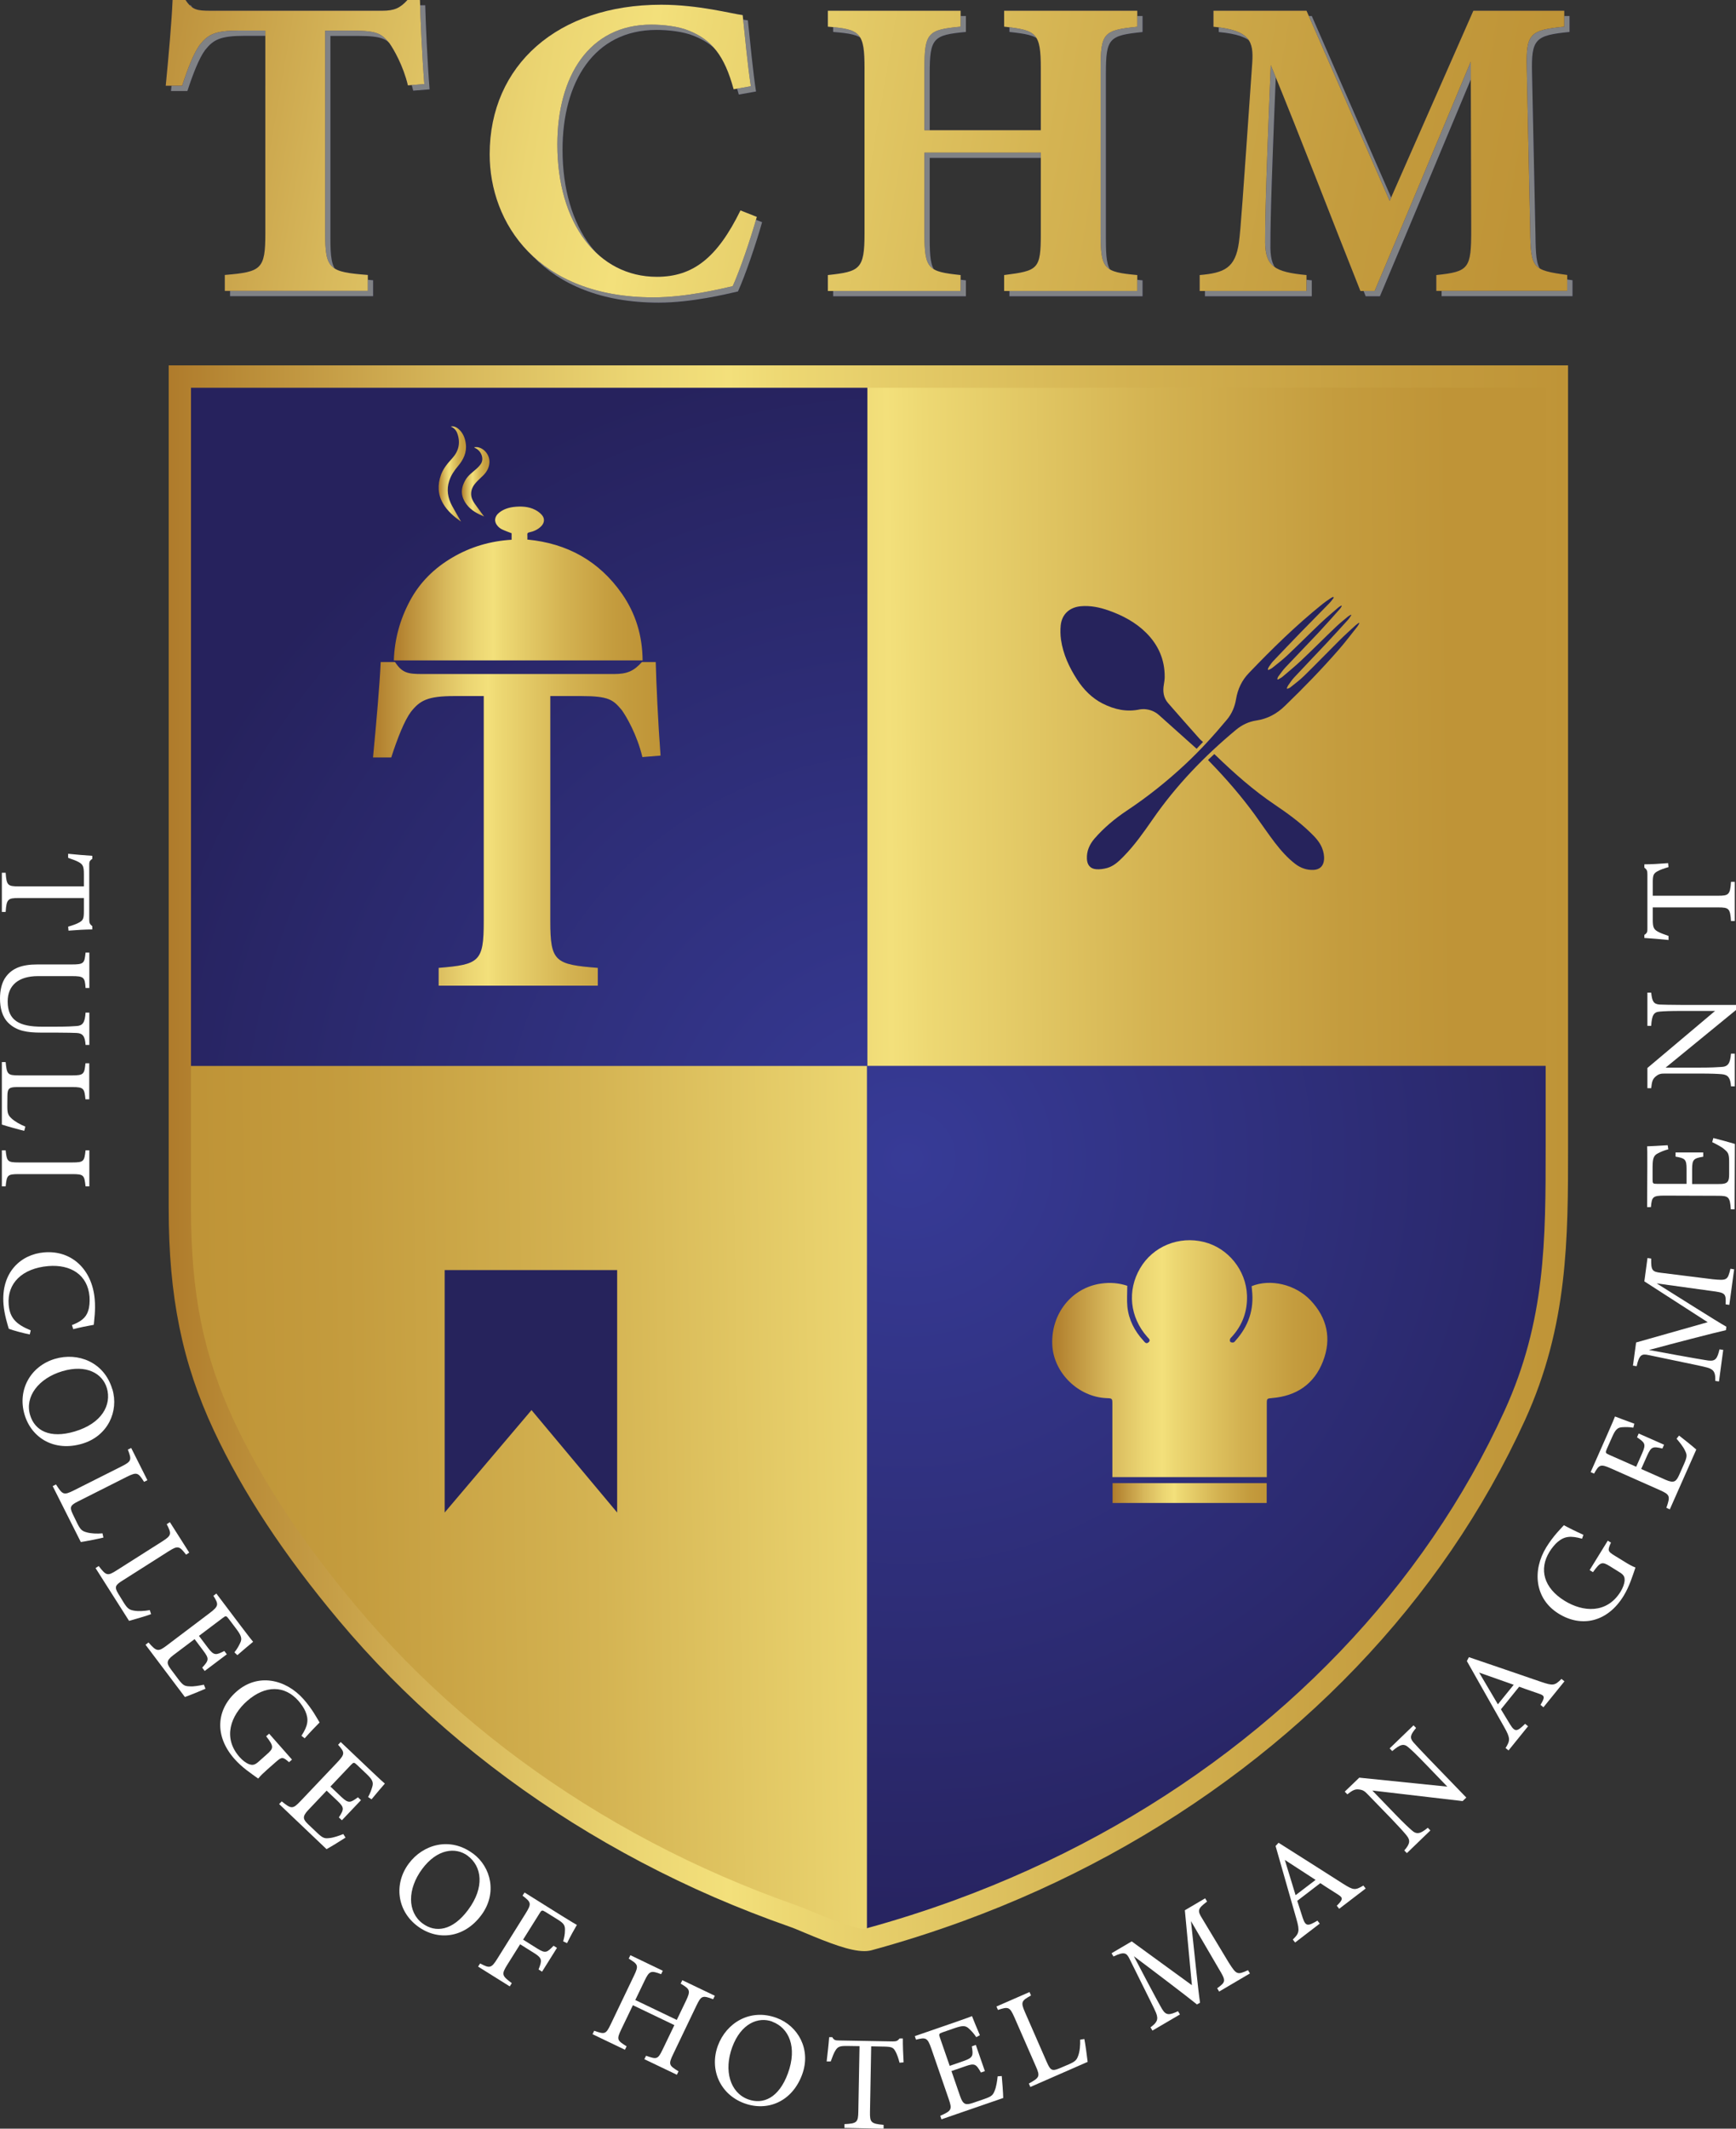 <?xml version="1.0" encoding="UTF-8"?>
<svg xmlns="http://www.w3.org/2000/svg" xmlns:xlink="http://www.w3.org/1999/xlink" viewBox="0 0 187.51 229.85">
  <rect x="0" y="0" width="187.51" height="229.85" fill="#333333" stroke="none"/>
  <defs>
    <style>
      .cls-1 {
        fill: url(#_-2);
      }

      .cls-2 {
        fill: #fff;
      }

      .cls-3 {
        isolation: isolate;
      }

      .cls-4 {
        fill: url(#_-13);
      }

      .cls-5 {
        fill: url(#_-7);
      }

      .cls-6 {
        fill: url(#_-5);
      }

      .cls-7 {
        fill: url(#_-12);
      }

      .cls-8 {
        fill: url(#radial-gradient);
      }

      .cls-9 {
        fill: url(#_);
      }

      .cls-10 {
        fill: url(#_-9);
      }

      .cls-11 {
        clip-path: url(#clippath);
      }

      .cls-12 {
        fill: url(#_-10);
      }

      .cls-13 {
        fill: url(#_-3);
      }

      .cls-14 {
        fill: #808285;
      }

      .cls-15 {
        fill: url(#_-6);
      }

      .cls-16 {
        fill: url(#_-11);
      }

      .cls-17 {
        fill: url(#_-8);
      }

      .cls-18 {
        fill: none;
      }

      .cls-19 {
        fill: url(#_-4);
      }

      .cls-20 {
        fill: #26235c;
      }

      .cls-21 {
        mix-blend-mode: multiply;
      }
    </style>
    <clipPath id="clippath">
      <path d="M168.16,40.66V123.84c0,10.4-.08,19.2-4.54,29-2.18,4.79-4.81,9.43-7.84,13.86-6,8.77-13.59,16.69-22.4,23.39-8.85,6.73-18.9,12.22-29.7,16.19-3.23,1.19-6.52,2.24-9.87,3.15-1.61,.44-6.52-1.96-8.11-2.52-2.76-.96-5.47-2.02-8.12-3.18-5.28-2.29-10.34-4.96-15.13-7.96-9.53-5.98-17.98-13.28-24.92-21.57-5.26-6.28-9.94-12.99-13.32-20.22-3.7-7.89-4.78-15.04-4.78-23.48V40.66H168.16Z" style="fill: none;"/>
    </clipPath>
    <radialGradient id="radial-gradient" cx="97.98" cy="125.11" fx="97.98" fy="125.11" r="87.47" gradientTransform="matrix(1, 0, 0, 1, 0, 0)" gradientUnits="userSpaceOnUse">
      <stop offset="0" stop-color="#373b97"/>
      <stop offset="1" stop-color="#26225d"/>
    </radialGradient>
    <linearGradient id="_" data-name="3" x1="55.55" y1="78.41" x2="156.85" y2="77.55" gradientTransform="matrix(1, 0, 0, 1, 0, 0)" gradientUnits="userSpaceOnUse">
      <stop offset="0" stop-color="#af7b2b"/>
      <stop offset=".05" stop-color="#b98b37"/>
      <stop offset=".21" stop-color="#d8b95c"/>
      <stop offset=".33" stop-color="#ebd572"/>
      <stop offset=".4" stop-color="#f3e07b"/>
      <stop offset=".44" stop-color="#edd873"/>
      <stop offset=".68" stop-color="#d4b352"/>
      <stop offset=".88" stop-color="#c49c3e"/>
      <stop offset="1" stop-color="#bf9437"/>
    </linearGradient>
    <linearGradient id="_-2" data-name="3" x1="153.27" y1="162.06" x2="22.14" y2="164.2" xlink:href="#_"/>
    <linearGradient id="_-3" data-name="3" x1="113.65" y1="146.73" x2="143.37" y2="146.73" xlink:href="#_"/>
    <linearGradient id="_-4" data-name="3" x1="120.17" y1="161.22" x2="136.82" y2="161.22" xlink:href="#_"/>
    <linearGradient id="_-5" data-name="3" x1="18.21" y1="125.07" x2="169.37" y2="125.07" xlink:href="#_"/>
    <linearGradient id="_-6" data-name="3" x1="40.28" y1="88.95" x2="71.34" y2="88.95" xlink:href="#_"/>
    <linearGradient id="_-7" data-name="3" x1="42.54" y1="62.99" x2="69.4" y2="62.99" xlink:href="#_"/>
    <linearGradient id="_-8" data-name="3" x1="47.37" y1="51.19" x2="50.34" y2="51.19" xlink:href="#_"/>
    <linearGradient id="_-9" data-name="3" x1="49.88" y1="52.02" x2="52.86" y2="52.02" xlink:href="#_"/>
    <linearGradient id="_-10" data-name="3" x1="6.65" y1=".87" x2="163.3" y2="27.72" xlink:href="#_"/>
    <linearGradient id="_-11" data-name="3" x1="6.65" y1=".87" x2="163.3" y2="27.72" xlink:href="#_"/>
    <linearGradient id="_-12" data-name="3" x1="6.65" y1=".87" x2="163.3" y2="27.72" xlink:href="#_"/>
    <linearGradient id="_-13" data-name="3" x1="6.65" y1=".87" x2="163.3" y2="27.72" xlink:href="#_"/>
  </defs>
  <g style="isolation: isolate;">
    <g id="Layer_1" data-name="Layer 1"/>
    <g id="Layer_2" data-name="Layer 2">
      <g id="Layer_1-2" data-name="Layer 1">
        <g>
          <g style="clip-path: url(#clippath);">
            <rect x="13.41" y="34.83" width="169.15" height="180.56" style="fill: url(#radial-gradient);"/>
            <rect x="93.69" y="40.47" width="73.95" height="74.62" style="fill: url(#_);"/>
            <rect x="19.69" y="115.1" width="73.95" height="97.07" style="fill: url(#_-2);"/>
          </g>
          <g>
            <path d="M129.94,80.12l-.69,.73c-.07-.06-.13-.12-.19-.17-1.29-1.16-2.58-2.31-3.88-3.47-.45-.4-.98-.6-1.58-.64-.16,0-.33,0-.48,.03-1.42,.31-2.75,.01-4.02-.63-1.17-.6-2.05-1.5-2.76-2.59-.86-1.33-1.51-2.74-1.74-4.31-.07-.51-.08-1.04-.03-1.55,.13-1.21,.96-1.95,2.18-2.06,1.04-.09,2.03,.12,3,.46,1.5,.53,2.9,1.27,4.04,2.4,1.32,1.31,2.03,2.91,2.01,4.79,0,.27-.05,.54-.09,.81-.13,.73-.04,1.42,.45,1.99,1.13,1.31,2.29,2.6,3.44,3.9,.1,.11,.22,.2,.34,.31Z" style="fill: #26235c;"/>
            <path d="M144.05,64.56c-.15,.19-.29,.4-.46,.57-1.04,1.07-2.1,2.13-3.14,3.2-.99,1.02-1.96,2.04-2.94,3.07-.18,.19-.32,.42-.47,.63-.05,.08-.07,.17-.1,.26l.06,.06c.14-.08,.3-.13,.42-.23,.55-.44,1.11-.87,1.62-1.35,1.22-1.15,2.41-2.35,3.62-3.5,.61-.58,1.25-1.11,1.88-1.66,.1-.09,.22-.15,.34-.22l.05,.05c-.07,.11-.13,.24-.22,.33-.77,.86-1.53,1.72-2.32,2.57-1.18,1.26-2.39,2.49-3.57,3.75-.27,.29-.5,.63-.74,.95-.06,.08-.08,.18-.12,.28l.07,.06c.16-.1,.34-.17,.48-.29,.7-.59,1.4-1.17,2.07-1.8,1.26-1.19,2.48-2.42,3.74-3.62,.4-.38,.84-.73,1.27-1.09,.1-.08,.21-.13,.32-.2l.05,.05c-.12,.17-.23,.36-.37,.51-.79,.87-1.58,1.74-2.39,2.6-1.14,1.21-2.29,2.41-3.43,3.63-.24,.26-.43,.56-.64,.85-.06,.09-.09,.2-.14,.3l.05,.06c.1-.05,.23-.07,.31-.14,.52-.42,1.06-.81,1.53-1.28,1.28-1.25,2.52-2.54,3.79-3.8,.57-.57,1.17-1.11,1.76-1.65,.11-.1,.23-.17,.35-.26l.05,.04c-.07,.13-.14,.27-.23,.38-.65,.82-1.29,1.67-1.98,2.46-1.85,2.12-3.81,4.14-5.83,6.09-.86,.84-1.87,1.4-3.09,1.58-.82,.12-1.55,.47-2.2,1.01-3.42,2.84-6.48,6.02-9.01,9.68-.96,1.38-1.92,2.75-3.1,3.96-.53,.54-1.07,1.07-1.82,1.28-.37,.1-.78,.16-1.16,.13-.65-.05-.98-.46-1.01-1.12-.04-.84,.28-1.56,.82-2.19,1.01-1.16,2.18-2.14,3.45-2.99,2.26-1.5,4.37-3.18,6.35-5.03,1.61-1.5,3.09-3.13,4.5-4.82,.55-.66,.85-1.4,.99-2.22,.18-1.09,.63-2.03,1.38-2.81,2.52-2.63,5.12-5.18,7.96-7.46,.27-.22,.56-.41,.85-.61,.09-.06,.2-.11,.3-.16l.05,.06Z" style="fill: #26235c;"/>
            <path d="M130.48,82.06l.68-.64c.06,.06,.12,.11,.18,.17,1.99,1.92,4.05,3.75,6.34,5.29,1.36,.92,2.69,1.88,3.87,3.03,.5,.48,.97,.98,1.24,1.63,.17,.42,.26,.86,.22,1.31-.06,.66-.45,1.04-1.11,1.08-.74,.04-1.41-.2-1.99-.64-.85-.65-1.55-1.45-2.2-2.29-.75-.98-1.44-2.01-2.17-3.02-1.48-2.03-3.12-3.92-4.87-5.72-.06-.06-.12-.12-.19-.2Z" style="fill: #26235c;"/>
          </g>
          <polygon points="66.66 163.32 57.41 152.26 48.03 163.32 48.03 137.14 66.66 137.14 66.66 163.32" style="fill: #26235c;"/>
          <g>
            <path d="M135.19,138.88c2.03-.82,4.72-.2,6.36,1.52,1.8,1.9,2.3,4.15,1.35,6.59-.95,2.46-2.86,3.75-5.49,3.97-.56,.05-.58,.05-.58,.61,0,2.48,0,4.96,0,7.44,0,.16,0,.31,0,.49h-16.68c0-.17,0-.32,0-.47,0-2.48,0-4.96,0-7.44,0-.58-.02-.6-.61-.62-3.06-.11-5.74-2.73-5.88-5.75-.16-3.35,2.09-6.17,5.26-6.62,.97-.14,1.92-.07,2.84,.24,0,.78-.06,1.53,.01,2.26,.15,1.41,.77,2.61,1.72,3.65,.15,.17,.31,.42,.57,.19,.26-.23,.01-.41-.14-.58-1.89-2.13-2.19-5.01-.77-7.42,1.38-2.36,4.19-3.51,6.9-2.83,2.61,.65,4.54,3.05,4.64,5.75,.06,1.71-.47,3.2-1.62,4.47-.08,.09-.18,.17-.21,.27-.03,.09-.02,.26,.04,.3,.08,.06,.23,.08,.34,.05,.08-.02,.16-.12,.22-.2,1.4-1.56,2.01-3.37,1.77-5.45-.02-.15-.03-.31-.04-.45Z" style="fill: url(#_-3);"/>
            <path d="M120.17,162.29v-2.14h16.65v2.14h-16.65Z" style="fill: url(#_-4);"/>
          </g>
          <path d="M93.35,210.68c-1.55,0-3.8-.88-6.5-2.01-.64-.27-1.18-.5-1.54-.62-2.77-.97-5.53-2.05-8.21-3.21-5.31-2.31-10.45-5.02-15.29-8.05-9.68-6.07-18.16-13.41-25.21-21.82-5.95-7.1-10.36-13.8-13.49-20.48-3.43-7.32-4.89-14.49-4.89-23.99V39.45H169.37V123.84c0,9.92,0,19.29-4.65,29.5-2.21,4.84-4.88,9.56-7.94,14.04-6.09,8.9-13.71,16.86-22.66,23.67-8.99,6.84-19.09,12.35-30.02,16.36-3.25,1.19-6.6,2.26-9.97,3.18-.24,.06-.5,.09-.78,.09ZM20.63,41.87v88.62c0,9.25,1.35,15.9,4.66,22.97,3.04,6.49,7.35,13.02,13.16,19.95,6.88,8.22,15.17,15.39,24.63,21.32,4.74,2.97,9.77,5.62,14.97,7.88,2.62,1.14,5.33,2.2,8.04,3.15,.39,.14,.98,.38,1.68,.67,1.33,.56,4.86,2.03,5.71,1.82,3.3-.9,6.58-1.95,9.77-3.12,10.7-3.93,20.59-9.32,29.39-16.01,8.74-6.65,16.19-14.43,22.13-23.11,2.99-4.36,5.59-8.96,7.74-13.68,4.44-9.73,4.44-18.43,4.44-28.49V41.87H20.63Z" style="fill: url(#_-5);"/>
          <g>
            <g>
              <path d="M69.38,81.73c-.57-2.38-1.71-4.35-2.23-5.07-.93-1.09-1.35-1.5-4.4-1.5h-3.31v24.33c0,4.35,.52,4.66,5.13,5.02v1.92h-17.19v-1.92c4.4-.36,4.87-.67,4.87-5.02v-24.33h-3.16c-2.9,0-3.73,.47-4.71,1.71-.72,.98-1.45,2.85-2.12,4.92h-1.97c.36-3.78,.72-7.82,.83-10.3h1.55c.78,1.19,1.4,1.29,2.95,1.29h20.71c1.4,0,2.12-.31,3-1.29h1.5c.05,2.17,.26,6.73,.52,10.1l-1.97,.16Z" style="fill: #26235c;"/>
              <path d="M69.38,81.73c-.57-2.38-1.71-4.35-2.23-5.07-.93-1.09-1.35-1.5-4.4-1.5h-3.31v24.33c0,4.35,.52,4.66,5.13,5.02v1.92h-17.19v-1.92c4.4-.36,4.87-.67,4.87-5.02v-24.33h-3.16c-2.9,0-3.73,.47-4.71,1.71-.72,.98-1.45,2.85-2.12,4.92h-1.97c.36-3.78,.72-7.82,.83-10.3h1.55c.78,1.19,1.4,1.29,2.95,1.29h20.71c1.4,0,2.12-.31,3-1.29h1.5c.05,2.17,.26,6.73,.52,10.1l-1.97,.16Z" style="fill: url(#_-6);"/>
            </g>
            <g>
              <path d="M55.26,58.26v-.68c-.35-.14-.71-.26-1.04-.42-.17-.08-.33-.21-.45-.34-.44-.48-.37-1.05,.14-1.46,.46-.37,1.01-.55,1.58-.62,.8-.09,1.6-.06,2.33,.32,.27,.14,.54,.34,.73,.57,.32,.39,.25,.85-.1,1.2-.35,.35-.79,.55-1.27,.65-.16,.03-.24,.09-.22,.27,.02,.17,0,.33,0,.51,4.3,.41,7.74,2.31,10.21,5.84,1.5,2.15,2.22,4.56,2.24,7.21h-26.87c.07-2.27,.66-4.41,1.72-6.4,1.07-2.02,2.65-3.57,4.62-4.72,1.96-1.15,4.09-1.77,6.38-1.91Z" style="fill: url(#_-7);"/>
              <path d="M49.79,56.32c-.76-.54-1.46-1.13-1.93-1.94-.58-1-.61-2.03-.23-3.1,.25-.71,.73-1.26,1.22-1.8,.7-.77,.9-1.65,.56-2.64-.12-.36-.35-.63-.72-.79,.28-.06,.59,.05,.86,.29,.47,.42,.68,.96,.76,1.56,.13,.95-.25,1.73-.84,2.43-.4,.48-.76,.99-.95,1.6-.31,.94-.15,1.83,.3,2.67,.3,.56,.62,1.1,.93,1.64,.01,.02,.02,.04,.03,.06Z" style="fill: url(#_-8);"/>
              <path d="M52.3,55.78c-.73-.31-1.43-.67-1.91-1.32-.19-.25-.34-.54-.43-.84-.19-.65,0-1.25,.33-1.82,.29-.48,.73-.79,1.14-1.15,.2-.18,.4-.38,.54-.61,.34-.6-.05-1.4-.64-1.66-.04-.02-.08-.04-.11-.09,.13,0,.27-.02,.39,0,.76,.14,1.32,.92,1.25,1.7-.04,.52-.28,.95-.64,1.32-.27,.27-.56,.52-.81,.8-.32,.36-.54,.76-.52,1.27,.01,.38,.18,.7,.38,1,.33,.48,.69,.94,1.03,1.41Z" style="fill: url(#_-9);"/>
            </g>
          </g>
          <g>
            <path d="M7.36,100.06c.46-.13,.94-.3,1.21-.46,.39-.23,.49-.38,.49-1.18v-1.45H1.99c-1.13,0-1.29,.12-1.38,1.5H.2v-4.23h.41c.09,1.35,.23,1.47,1.38,1.47h7.07v-1.32c0-.8-.09-1.03-.52-1.28-.29-.17-.64-.29-1.18-.48v-.44c.89,.09,1.8,.17,2.61,.22v.33c-.35,.22-.33,.38-.33,.78v5.75c0,.41,.06,.52,.33,.74v.35c-.68,0-1.73,.06-2.57,.13l-.04-.44Z" style="fill: #fff;"/>
            <path d="M9.24,112.82c-.06-.91-.29-1.25-.96-1.28-.33-.01-.94-.04-2.28-.04h-1.57c-1.48,0-2.61-.17-3.5-1.02-.71-.68-.93-1.67-.93-2.67,0-.84,.17-1.74,.67-2.38,.67-.87,1.67-1.29,3.37-1.29h3.7c1.31,0,1.39-.12,1.5-1.28h.41v3.82h-.41c-.07-1.16-.19-1.28-1.5-1.28h-3.63c-2.12,0-3.28,1-3.28,2.74,0,2.06,1.28,2.72,3.69,2.72h1.48c1.34,0,1.89-.04,2.28-.07,.65-.04,.9-.38,.96-1.45h.41v3.49h-.41Z" style="fill: #fff;"/>
            <path d="M2.61,122.1c-.45-.09-1.96-.52-2.41-.67v-6.75h.41c.13,1.32,.2,1.44,1.44,1.44H7.81c1.23,0,1.31-.15,1.42-1.31h.41v3.89h-.41c-.12-1.16-.17-1.32-1.42-1.32H1.9c-.89,0-1.09,.12-1.1,.94,0,.01-.01,1.06-.01,1.15,0,.74,.09,.96,.45,1.29,.38,.36,.96,.67,1.5,.89l-.12,.45Z" style="fill: #fff;"/>
            <path d="M.2,124.21h.41c.13,1.19,.19,1.31,1.42,1.31H7.8c1.25,0,1.31-.12,1.44-1.31h.41v3.89h-.41c-.13-1.21-.19-1.32-1.44-1.32H2.03c-1.25,0-1.29,.12-1.42,1.32H.2v-3.89Z" style="fill: #fff;"/>
            <path d="M3.2,144.09c-.71-.14-1.79-.43-2.25-.61-.12-.41-.48-1.52-.57-2.62-.29-3.46,1.86-5.42,4.39-5.63,2.95-.25,5.18,1.82,5.46,5.06,.11,1.25-.07,2.28-.1,2.76-.65,.11-1.51,.29-2.22,.47l-.14-.44c.95-.37,1.51-.77,1.75-1.53,.14-.39,.19-.99,.15-1.54-.2-2.39-2.07-3.5-4.46-3.3-2.79,.24-4.47,1.84-4.27,4.18,.12,1.48,.87,2.14,2.38,2.76l-.11,.45Z" style="fill: #fff;"/>
            <path d="M12.14,150.01c.71,2.38-.49,5.06-3.26,5.88-2.99,.89-5.47-.59-6.23-3.15-.79-2.67,.66-5.23,3.28-6.01,2.49-.74,5.33,.34,6.2,3.28Zm-.6-.13c-.46-1.56-2.19-2.59-4.8-1.82-2.59,.77-4.08,2.76-3.49,4.73,.5,1.69,2.13,2.58,4.82,1.78,2.93-.87,4.01-2.87,3.47-4.7Z" style="fill: #fff;"/>
            <path d="M11.19,166.02c-.44,.12-1.99,.42-2.46,.49l-3.04-6.04,.36-.18c.71,1.12,.83,1.19,1.93,.64l5.15-2.59c1.1-.55,1.1-.72,.68-1.81l.36-.18,1.75,3.48-.36,.18c-.63-.99-.75-1.1-1.87-.54l-5.28,2.66c-.79,.4-.92,.59-.56,1.34,0,.01,.46,.95,.5,1.03,.33,.66,.51,.82,.98,.95,.5,.15,1.16,.17,1.74,.12l.1,.45Z" style="fill: #fff;"/>
            <path d="M16.33,174.29c-.43,.17-1.94,.61-2.39,.73l-3.62-5.7,.34-.22c.82,1.05,.94,1.11,1.98,.44l4.87-3.09c1.04-.66,1.03-.82,.5-1.87l.34-.22,2.09,3.29-.34,.22c-.72-.92-.86-1.02-1.91-.35l-4.99,3.17c-.75,.47-.86,.68-.43,1.39,0,.01,.56,.9,.6,.98,.4,.63,.59,.76,1.07,.85,.51,.1,1.17,.05,1.74-.05l.14,.44Z" style="fill: #fff;"/>
            <path d="M22.19,182.35c-.35,.16-1.79,.75-2.22,.89l-4.25-5.64,.32-.25c.89,1.02,1.06,1.02,2.01,.3l4.58-3.46c1.03-.78,.99-.95,.42-1.88l.32-.24,2.68,3.55c.82,1.09,1.18,1.53,1.29,1.66-.28,.23-1.12,.93-1.7,1.44l-.32-.3c.32-.4,.47-.7,.62-1.01,.24-.47,.12-.8-.4-1.5l-.83-1.1c-.27-.36-.32-.36-.66-.1l-2.56,1.93,.97,1.29c.66,.87,.87,.8,1.77,.34l.27,.36-2.39,1.8-.27-.36c.72-.78,.77-.96,.14-1.8l-.96-1.28-2.31,1.74c-.81,.61-.69,.92-.26,1.51l.81,1.08c.53,.71,.73,.75,1.22,.77,.41,.04,1.07-.08,1.54-.18l.17,.42Z" style="fill: #fff;"/>
            <path d="M31.22,190.28c-.68-.6-.79-.58-1.43-.02l-.92,.81c-.38,.34-.73,.66-.98,.98-.75-.54-1.77-1.21-2.57-2.13-2.18-2.47-1.97-5.33,.22-7.26,2.3-2.03,5.32-1.36,7.25,.82,.98,1.11,1.48,2.12,1.73,2.51-.38,.38-1,1.02-1.61,1.71l-.35-.27c.7-1.08,.81-1.74,.43-2.63-.13-.33-.47-.82-.75-1.14-1.47-1.67-3.56-1.74-5.56,.02-1.73,1.53-2.67,3.94-.8,6.05,.33,.37,.7,.64,1,.76,.33,.11,.58,.15,1.02-.24l.89-.79c.8-.7,.81-.87-.04-1.98l.32-.28,2.47,2.8-.32,.28Z" style="fill: #fff;"/>
            <path d="M37.31,198.43c-.32,.21-1.64,1.03-2.04,1.24l-5.12-4.87,.28-.29c1.05,.86,1.21,.83,2.03-.03l3.95-4.16c.89-.94,.83-1.1,.11-1.92l.28-.3,3.22,3.06c.99,.94,1.41,1.32,1.55,1.43-.24,.27-.95,1.1-1.44,1.7l-.37-.25c.25-.45,.35-.77,.45-1.1,.16-.51-.01-.81-.64-1.41l-1-.95c-.33-.31-.38-.3-.67,0l-2.21,2.33,1.17,1.11c.79,.75,.99,.64,1.8,.05l.33,.31-2.06,2.17-.33-.31c.58-.89,.6-1.07-.16-1.79l-1.16-1.1-1.99,2.1c-.7,.74-.53,1.02-.01,1.53l.98,.93c.64,.61,.84,.62,1.33,.56,.41-.03,1.04-.25,1.49-.43l.24,.38Z" style="fill: #fff;"/>
            <path d="M51.08,200.13c1.99,1.48,2.64,4.34,.91,6.66-1.86,2.51-4.73,2.8-6.87,1.21-2.24-1.66-2.6-4.58-.97-6.77,1.55-2.09,4.47-2.92,6.93-1.09Zm-.55,.26c-1.31-.97-3.31-.76-4.93,1.42-1.61,2.17-1.61,4.65,.04,5.88,1.41,1.05,3.25,.79,4.92-1.46,1.82-2.45,1.49-4.7-.04-5.84Z" style="fill: #fff;"/>
            <path d="M60.83,209.63c.11-.41,.19-.77,.19-1.15,.03-.56-.09-.78-.78-1.21l-1.32-.82c-.36-.22-.42-.21-.64,.15l-1.78,2.84,1.53,.96c.89,.55,1.04,.45,1.76-.3l.37,.23-1.61,2.57-.38-.24c.38-.96,.42-1.21-.46-1.76l-1.53-.96-1.38,2.2c-.67,1.07-.58,1.2,.48,2l-.22,.35-3.42-2.14,.22-.34c1.04,.55,1.21,.53,1.87-.53l3.05-4.88c.67-1.07,.58-1.2-.34-1.91l.22-.34,3.9,2.44c1.11,.69,1.53,.94,1.75,1.06-.27,.45-.76,1.34-1.06,1.97l-.41-.19Z" style="fill: #fff;"/>
            <path d="M77.02,215.87c-1.14-.42-1.27-.4-1.8,.7l-2.52,5.26c-.53,1.1-.43,1.2,.59,1.83l-.18,.37-3.51-1.68,.18-.37c1.15,.39,1.27,.42,1.8-.69l1.26-2.62-4.48-2.15-1.26,2.62c-.52,1.09-.44,1.18,.58,1.82l-.18,.37-3.5-1.68,.18-.37c1.12,.39,1.26,.41,1.78-.69l2.52-5.26c.53-1.1,.44-1.22-.57-1.84l.18-.37,3.5,1.68-.18,.37c-1.09-.41-1.27-.38-1.79,.71l-1,2.08,4.48,2.15,1-2.08c.52-1.09,.42-1.25-.58-1.84l.18-.37,3.51,1.68-.18,.37Z" style="fill: #fff;"/>
            <path d="M83.88,217.89c2.33,.86,3.76,3.41,2.76,6.12-1.08,2.93-3.74,4.02-6.25,3.1-2.62-.96-3.79-3.66-2.85-6.22,.9-2.44,3.46-4.06,6.34-3Zm-.46,.4c-1.53-.56-3.39,.21-4.33,2.76-.93,2.53-.23,4.91,1.7,5.63,1.65,.61,3.34-.16,4.31-2.79,1.05-2.86,.1-4.93-1.69-5.59Z" style="fill: #fff;"/>
            <path d="M97.16,222.72c-.12-.47-.29-.95-.44-1.21-.22-.4-.37-.5-1.17-.52l-1.45-.03-.13,7.07c-.02,1.13,.09,1.29,1.47,1.41v.41l-4.23-.08v-.41c1.36-.06,1.48-.21,1.5-1.35l.13-7.07-1.32-.02c-.8-.01-1.03,.07-1.29,.5-.18,.29-.3,.63-.5,1.17h-.44c.1-.89,.21-1.81,.27-2.62h.33c.21,.36,.37,.35,.78,.36l5.75,.1c.41,0,.52-.05,.75-.32h.35c-.01,.69,.03,1.74,.08,2.58l-.44,.04Z" style="fill: #fff;"/>
            <path d="M108.2,224.15c.04,.39,.16,1.93,.16,2.39l-6.67,2.3-.13-.38c1.24-.54,1.3-.69,.91-1.82l-1.87-5.42c-.42-1.22-.6-1.24-1.66-.98l-.13-.38,4.2-1.45c1.29-.45,1.82-.64,1.98-.71,.13,.34,.54,1.35,.85,2.06l-.39,.21c-.28-.42-.52-.67-.77-.9-.38-.38-.72-.36-1.55-.08l-1.3,.45c-.43,.15-.44,.2-.3,.6l1.05,3.03,1.52-.53c1.03-.36,1.03-.58,.87-1.58l.43-.15,.98,2.83-.43,.15c-.52-.93-.68-1.03-1.67-.68l-1.51,.52,.94,2.73c.33,.96,.66,.94,1.35,.72l1.28-.44c.84-.29,.93-.46,1.11-.92,.16-.38,.26-1.04,.31-1.52l.45-.03Z" style="fill: #fff;"/>
            <path d="M117.12,220.16c.1,.45,.31,2.01,.36,2.48l-6.19,2.71-.16-.37c1.16-.65,1.24-.76,.74-1.89l-2.31-5.28c-.5-1.13-.66-1.14-1.77-.78l-.16-.37,3.57-1.56,.16,.37c-1.02,.57-1.14,.69-.64,1.83l2.37,5.42c.36,.81,.54,.95,1.31,.63,.01,0,.98-.41,1.06-.45,.68-.3,.84-.47,1-.93,.18-.49,.23-1.15,.21-1.73l.46-.07Z" style="fill: #fff;"/>
            <path d="M131.68,215.04l-.21-.35c.97-.7,.96-.8,.16-2.13l-2.99-5.12c.32,2.9,.77,7.45,.98,8.81l-.33,.19c-1.1-.89-4.53-3.5-6.82-5.21,2.36,4.51,2.93,5.51,3.07,5.74,.42,.69,.8,.61,1.7,.2l.21,.35-2.97,1.74-.21-.35c.68-.5,.89-.83,.6-1.56-.25-.59-.5-1.05-2.86-5.82-.33-.68-.58-.82-1.74-.27l-.21-.35,2.18-1.28,6.5,4.73-.76-8.09,2.19-1.29,.21,.35c-1,.76-1.08,.95-.54,1.81l2.88,4.78c.84,1.31,.91,1.35,2.08,.82l.21,.35-3.33,1.96Z" style="fill: #fff;"/>
            <path d="M144.64,206.1l-.25-.32c.68-.67,.68-.85,.19-1.17-.49-.33-1.17-.73-1.97-1.27l-2.49,1.91c.21,.66,.39,1.24,.59,1.84,.32,.94,.55,.91,1.59,.3l.25,.32-2.66,2.04-.25-.32c.66-.65,.78-.87,.39-2.22l-2.25-7.88,.32-.35c2.24,1.41,4.7,2.98,6.96,4.42,1.14,.72,1.31,.73,2.2,.2l.25,.32-2.85,2.18Zm-5.86-5.26c.39,1.27,.8,2.62,1.16,3.8l2.16-1.65-3.31-2.15Z" style="fill: #fff;"/>
            <path d="M152.95,186.59c-.6,.72-.72,1.04-.28,1.55,.31,.34,.72,.8,1.66,1.77l4.05,4.19-.4,.38-9.75-1.14,2.52,2.61c.91,.94,1.39,1.38,1.71,1.66,.54,.51,.95,.42,1.76-.25l.28,.29-2.54,2.45-.28-.29c.6-.68,.7-1.08,.24-1.63-.29-.36-.73-.85-1.64-1.8l-2.58-2.66c-.28-.29-.47-.44-.88-.49-.45-.07-.73,.08-1.29,.52l-.28-.29,1.57-1.51,9.51,.97-2.47-2.56c-.94-.97-1.39-1.4-1.73-1.68-.49-.44-.87-.35-1.75,.4l-.28-.29,2.58-2.49,.28,.29Z" style="fill: #fff;"/>
            <path d="M166.71,184.35l-.32-.26c.5-.81,.46-.99-.09-1.18-.56-.21-1.31-.44-2.21-.78l-1.97,2.44c.36,.59,.67,1.12,1,1.65,.53,.84,.75,.76,1.61-.08l.32,.26-2.11,2.61-.32-.26c.49-.79,.55-1.03-.14-2.25l-4.04-7.14,.22-.42c2.51,.85,5.27,1.8,7.81,2.67,1.28,.43,1.45,.41,2.19-.32l.32,.26-2.26,2.79Zm-6.94-3.74c.68,1.15,1.4,2.36,2.02,3.42l1.71-2.11-3.72-1.31Z" style="fill: #fff;"/>
            <path d="M173.99,166.6c-.37,.83-.33,.92,.4,1.37l1.04,.64c.43,.27,.85,.51,1.22,.65-.3,.87-.65,2.04-1.29,3.08-1.73,2.81-4.53,3.44-7.01,1.9-2.61-1.61-2.85-4.7-1.33-7.17,.78-1.26,1.6-2.04,1.9-2.38,.47,.26,1.27,.66,2.11,1.04l-.15,.42c-1.23-.35-1.9-.27-2.64,.35-.27,.22-.65,.69-.87,1.05-1.17,1.89-.63,3.92,1.64,5.31,1.97,1.21,4.54,1.41,6.03-.99,.26-.42,.41-.86,.44-1.18,.01-.35-.02-.6-.53-.91l-1.01-.63c-.9-.56-1.06-.52-1.88,.61l-.36-.22,1.96-3.18,.36,.22Z" style="fill: #fff;"/>
            <path d="M181.36,155.01c.31,.23,1.52,1.2,1.86,1.51l-2.86,6.46-.37-.17c.45-1.28,.38-1.42-.71-1.91l-5.25-2.33c-1.18-.53-1.31-.41-1.85,.55l-.37-.16,1.8-4.07c.55-1.25,.77-1.77,.83-1.94,.34,.13,1.36,.52,2.09,.78l-.11,.43c-.5-.08-.84-.07-1.19-.05-.53,.02-.76,.28-1.11,1.08l-.56,1.26c-.18,.41-.15,.46,.23,.63l2.94,1.3,.65-1.47c.44-1,.27-1.15-.56-1.71l.18-.41,2.74,1.21-.18,.41c-1.03-.25-1.21-.2-1.64,.75l-.65,1.46,2.64,1.17c.93,.41,1.14,.16,1.45-.5l.55-1.24c.36-.81,.3-1,.08-1.44-.17-.38-.59-.9-.9-1.26l.28-.35Z" style="fill: #fff;"/>
            <path d="M186.79,140.9l-.4-.06c.05-1.2-.03-1.25-1.58-1.45l-5.87-.81c2.47,1.54,6.33,4,7.53,4.68l-.05,.37c-1.38,.31-5.56,1.4-8.31,2.14,5.01,.93,6.14,1.1,6.41,1.14,.81,.1,.97-.25,1.21-1.21l.4,.06-.46,3.41-.4-.06c.03-.85-.1-1.22-.86-1.44-.62-.17-1.14-.26-6.34-1.35-.74-.16-1.01-.05-1.29,1.2l-.4-.06,.34-2.5,7.73-2.19-6.84-4.41,.34-2.52,.4,.06c-.02,1.26,.08,1.43,1.09,1.54l5.54,.69c1.55,.15,1.63,.12,1.93-1.13l.4,.06-.52,3.83Z" style="fill: #fff;"/>
            <path d="M185.08,122.89c.38,.09,1.87,.49,2.31,.63l-.03,7.06h-.41c-.1-1.35-.23-1.46-1.42-1.46l-5.74-.02c-1.29,0-1.37,.15-1.47,1.24h-.41l.02-4.45c0-1.37,0-1.93-.02-2.11,.36-.01,1.45-.07,2.22-.12l.07,.44c-.49,.13-.8,.27-1.11,.43-.48,.23-.58,.56-.59,1.44v1.38c0,.45,.04,.48,.46,.48h3.21v-1.6c.01-1.09-.21-1.16-1.19-1.34v-.45h2.99v.46c-1.05,.18-1.19,.3-1.2,1.35v1.6h2.88c1.02,.02,1.11-.3,1.12-1.03v-1.35c0-.89-.12-1.03-.5-1.35-.3-.28-.9-.58-1.33-.79l.12-.44Z" style="fill: #fff;"/>
            <path d="M178.35,107.19c.1,.93,.25,1.23,.91,1.28,.46,.01,1.07,.04,2.43,.04h5.82v.55l-7.6,6.22h3.63c1.31,0,1.96-.04,2.38-.07,.74-.03,.96-.39,1.05-1.44h.41v3.53h-.41c-.07-.9-.29-1.25-1-1.31-.46-.04-1.12-.07-2.44-.07h-3.7c-.41,0-.64,.03-.96,.29-.36,.28-.45,.58-.52,1.29h-.41v-2.18l7.31-6.16h-3.56c-1.35,0-1.98,.03-2.41,.07-.65,.04-.86,.38-.93,1.54h-.41v-3.59h.41Z" style="fill: #fff;"/>
            <path d="M180.22,93.63c-.46,.13-.94,.3-1.21,.46-.39,.23-.49,.38-.49,1.18v1.45h7.07c1.13,0,1.29-.12,1.38-1.5h.41v4.23h-.41c-.09-1.35-.23-1.47-1.38-1.47h-7.07v1.32c0,.8,.09,1.03,.52,1.28,.29,.17,.64,.29,1.18,.48v.44c-.89-.09-1.8-.17-2.61-.22v-.33c.35-.22,.33-.38,.33-.78v-5.75c0-.41-.06-.52-.33-.74v-.35c.68,0,1.73-.06,2.57-.13l.04,.44Z" style="fill: #fff;"/>
          </g>
          <g style="mix-blend-mode: multiply;">
            <g>
              <path d="M44.63,9.79c-.51-2.14-1.54-3.91-2-4.56-.84-.98-1.21-1.35-3.96-1.35h-2.98V25.75c0,3.91,.47,4.19,4.61,4.51v1.72h-15.45v-1.72c3.96-.33,4.38-.61,4.38-4.51V3.87h-2.84c-2.61,0-3.35,.42-4.24,1.54-.65,.88-1.3,2.56-1.91,4.42h-1.77c.33-3.4,.65-7.03,.74-9.26h1.4c.7,1.07,1.26,1.16,2.65,1.16h18.62c1.26,0,1.91-.28,2.7-1.16h1.35c.05,1.96,.23,6.05,.47,9.08l-1.77,.14Z" style="fill: #26235c;"/>
              <path d="M82.32,23.98c-.65,2.33-1.86,5.86-2.61,7.49-1.21,.28-5.03,1.21-8.56,1.21-12.52,0-17.69-8.05-17.69-15.45,0-9.63,7.35-16.15,18.52-16.15,4.05,0,7.63,.98,8.8,1.12,.23,2.19,.56,5.63,.88,7.68l-1.86,.33c-.98-3.63-2.37-5.35-4.84-6.33-1.12-.47-2.79-.65-4.05-.65-6.75,0-10.15,5.63-10.15,12.94,0,8.52,4.38,14.29,10.75,14.29,3.91,0,6.52-2.05,9.03-7.17l1.77,.7Z" style="fill: #26235c;"/>
              <path d="M123.41,3.46c-3.63,.37-3.96,.65-3.96,4.52V25.8c0,3.86,.37,4.14,3.96,4.47v1.72h-14.38v-1.72c3.68-.47,3.96-.61,3.96-4.47v-8.75h-12.57v8.75c0,3.86,.42,4.1,3.91,4.47v1.72h-14.34v-1.72c3.44-.37,3.96-.61,3.96-4.47V7.97c0-3.86-.42-4.24-3.96-4.52V1.73h14.34v1.72c-3.54,.33-3.91,.65-3.91,4.52v6.66h12.57V7.97c0-3.86-.47-4.14-3.96-4.52V1.73h14.38v1.72Z" style="fill: #26235c;"/>
              <path d="M155.71,31.99v-1.72c3.54-.37,3.77-.7,3.77-4.89l-.05-18.15c-3.35,8.01-7.03,16.85-10.38,24.76h-1.54c-3.03-7.59-6.33-16.24-9.68-24.39-.61,14.61-.61,17.5-.61,19.18,.05,2.51,.98,3.17,4.47,3.49v1.72h-11.54v-1.72c2.65-.23,3.86-.74,4.24-3.54,.19-1.4,.37-4.05,1.44-19.41,.14-2.23-.19-3.49-4.19-3.86V1.73h10.05l8.98,20.53L159.71,1.73h9.82v1.72c-3.72,.37-4.14,.75-4.05,4.47l.37,17.45c.05,4.19,.23,4.37,4,4.89v1.72h-14.15Z" style="fill: #26235c;"/>
            </g>
            <g>
              <path d="M44.63,9.79c-.51-2.14-1.54-3.91-2-4.56-.84-.98-1.21-1.35-3.96-1.35h-2.98V25.75c0,3.91,.47,4.19,4.61,4.51v1.72h-15.45v-1.72c3.96-.33,4.38-.61,4.38-4.51V3.87h-2.84c-2.61,0-3.35,.42-4.24,1.54-.65,.88-1.3,2.56-1.91,4.42h-1.77c.33-3.4,.65-7.03,.74-9.26h1.4c.7,1.07,1.26,1.16,2.65,1.16h18.62c1.26,0,1.91-.28,2.7-1.16h1.35c.05,1.96,.23,6.05,.47,9.08l-1.77,.14Z" style="fill: #808285;"/>
              <path d="M82.32,23.98c-.65,2.33-1.86,5.86-2.61,7.49-1.21,.28-5.03,1.21-8.56,1.21-12.52,0-17.69-8.05-17.69-15.45,0-9.63,7.35-16.15,18.52-16.15,4.05,0,7.63,.98,8.8,1.12,.23,2.19,.56,5.63,.88,7.68l-1.86,.33c-.98-3.63-2.37-5.35-4.84-6.33-1.12-.47-2.79-.65-4.05-.65-6.75,0-10.15,5.63-10.15,12.94,0,8.52,4.38,14.29,10.75,14.29,3.91,0,6.52-2.05,9.03-7.17l1.77,.7Z" style="fill: #808285;"/>
              <path d="M123.41,3.46c-3.63,.37-3.96,.65-3.96,4.52V25.8c0,3.86,.37,4.14,3.96,4.47v1.72h-14.38v-1.72c3.68-.47,3.96-.61,3.96-4.47v-8.75h-12.57v8.75c0,3.86,.42,4.1,3.91,4.47v1.72h-14.34v-1.72c3.44-.37,3.96-.61,3.96-4.47V7.97c0-3.86-.42-4.24-3.96-4.52V1.73h14.34v1.72c-3.54,.33-3.91,.65-3.91,4.52v6.66h12.57V7.97c0-3.86-.47-4.14-3.96-4.52V1.73h14.38v1.72Z" style="fill: #808285;"/>
              <path d="M155.71,31.99v-1.72c3.54-.37,3.77-.7,3.77-4.89l-.05-18.15c-3.35,8.01-7.03,16.85-10.38,24.76h-1.54c-3.03-7.59-6.33-16.24-9.68-24.39-.61,14.61-.61,17.5-.61,19.18,.05,2.51,.98,3.17,4.47,3.49v1.72h-11.54v-1.72c2.65-.23,3.86-.74,4.24-3.54,.19-1.4,.37-4.05,1.44-19.41,.14-2.23-.19-3.49-4.19-3.86V1.73h10.05l8.98,20.53L159.71,1.73h9.82v1.72c-3.72,.37-4.14,.75-4.05,4.47l.37,17.45c.05,4.19,.23,4.37,4,4.89v1.72h-14.15Z" style="fill: #808285;"/>
            </g>
          </g>
          <g>
            <g>
              <path d="M44.06,9.22c-.51-2.14-1.54-3.91-2-4.56-.84-.98-1.21-1.35-3.96-1.35h-2.98V25.18c0,3.91,.47,4.19,4.61,4.51v1.72h-15.45v-1.72c3.96-.33,4.38-.61,4.38-4.51V3.3h-2.84c-2.61,0-3.35,.42-4.24,1.54-.65,.88-1.3,2.56-1.91,4.42h-1.77c.33-3.4,.65-7.03,.74-9.26h1.4c.7,1.07,1.26,1.16,2.65,1.16h18.62c1.26,0,1.91-.28,2.7-1.16h1.35c.05,1.96,.23,6.05,.47,9.08l-1.77,.14Z" style="fill: #26235c;"/>
              <path d="M81.75,23.41c-.65,2.33-1.86,5.86-2.61,7.49-1.21,.28-5.03,1.21-8.56,1.21-12.52,0-17.69-8.05-17.69-15.45C52.89,7.03,60.25,.51,71.42,.51c4.05,0,7.63,.98,8.8,1.12,.23,2.19,.56,5.63,.88,7.68l-1.86,.33c-.98-3.63-2.37-5.35-4.84-6.33-1.12-.47-2.79-.65-4.05-.65-6.75,0-10.15,5.63-10.15,12.94,0,8.52,4.38,14.29,10.75,14.29,3.91,0,6.52-2.05,9.03-7.17l1.77,.7Z" style="fill: #26235c;"/>
              <path d="M122.84,2.89c-3.63,.37-3.96,.65-3.96,4.52V25.23c0,3.86,.37,4.14,3.96,4.47v1.72h-14.38v-1.72c3.68-.47,3.96-.61,3.96-4.47v-8.75h-12.57v8.75c0,3.86,.42,4.1,3.91,4.47v1.72h-14.34v-1.72c3.44-.37,3.96-.61,3.96-4.47V7.4c0-3.86-.42-4.24-3.96-4.52V1.16h14.34v1.72c-3.54,.33-3.91,.65-3.91,4.52v6.66h12.57V7.4c0-3.86-.47-4.14-3.96-4.52V1.16h14.38v1.72Z" style="fill: #26235c;"/>
              <path d="M155.14,31.42v-1.72c3.54-.37,3.77-.7,3.77-4.89l-.05-18.15c-3.35,8.01-7.03,16.85-10.38,24.76h-1.54c-3.03-7.59-6.33-16.24-9.68-24.39-.61,14.61-.61,17.5-.61,19.18,.05,2.51,.98,3.17,4.47,3.49v1.72h-11.54v-1.72c2.65-.23,3.86-.74,4.24-3.54,.19-1.4,.37-4.05,1.44-19.41,.14-2.23-.19-3.49-4.19-3.86V1.16h10.05l8.98,20.53L159.14,1.16h9.82v1.72c-3.72,.37-4.14,.75-4.05,4.47l.37,17.45c.05,4.19,.23,4.37,4,4.89v1.72h-14.15Z" style="fill: #26235c;"/>
            </g>
            <g>
              <path d="M44.06,9.22c-.51-2.14-1.54-3.91-2-4.56-.84-.98-1.21-1.35-3.96-1.35h-2.98V25.18c0,3.91,.47,4.19,4.61,4.51v1.72h-15.45v-1.72c3.96-.33,4.38-.61,4.38-4.51V3.3h-2.84c-2.61,0-3.35,.42-4.24,1.54-.65,.88-1.3,2.56-1.91,4.42h-1.77c.33-3.4,.65-7.03,.74-9.26h1.4c.7,1.07,1.26,1.16,2.65,1.16h18.62c1.26,0,1.91-.28,2.7-1.16h1.35c.05,1.96,.23,6.05,.47,9.08l-1.77,.14Z" style="fill: url(#_-10);"/>
              <path d="M81.75,23.41c-.65,2.33-1.86,5.86-2.61,7.49-1.21,.28-5.03,1.21-8.56,1.21-12.52,0-17.69-8.05-17.69-15.45C52.89,7.03,60.25,.51,71.42,.51c4.05,0,7.63,.98,8.8,1.12,.23,2.19,.56,5.63,.88,7.68l-1.86,.33c-.98-3.63-2.37-5.35-4.84-6.33-1.12-.47-2.79-.65-4.05-.65-6.75,0-10.15,5.63-10.15,12.94,0,8.52,4.38,14.29,10.75,14.29,3.91,0,6.52-2.05,9.03-7.17l1.77,.7Z" style="fill: url(#_-11);"/>
              <path d="M122.84,2.89c-3.63,.37-3.96,.65-3.96,4.52V25.23c0,3.86,.37,4.14,3.96,4.47v1.72h-14.38v-1.72c3.68-.47,3.96-.61,3.96-4.47v-8.75h-12.57v8.75c0,3.86,.42,4.1,3.91,4.47v1.72h-14.34v-1.72c3.44-.37,3.96-.61,3.96-4.47V7.4c0-3.86-.42-4.24-3.96-4.52V1.16h14.34v1.72c-3.54,.33-3.91,.65-3.91,4.52v6.66h12.57V7.4c0-3.86-.47-4.14-3.96-4.52V1.16h14.38v1.72Z" style="fill: url(#_-12);"/>
              <path d="M155.14,31.42v-1.72c3.54-.37,3.77-.7,3.77-4.89l-.05-18.15c-3.35,8.01-7.03,16.85-10.38,24.76h-1.54c-3.03-7.59-6.33-16.24-9.68-24.39-.61,14.61-.61,17.5-.61,19.18,.05,2.51,.98,3.17,4.47,3.49v1.72h-11.54v-1.72c2.65-.23,3.86-.74,4.24-3.54,.19-1.4,.37-4.05,1.44-19.41,.14-2.23-.19-3.49-4.19-3.86V1.16h10.05l8.98,20.53L159.14,1.16h9.82v1.72c-3.72,.37-4.14,.75-4.05,4.47l.37,17.45c.05,4.19,.23,4.37,4,4.89v1.72h-14.15Z" style="fill: url(#_-13);"/>
            </g>
          </g>
        </g>
      </g>
    </g>
  </g>
</svg>